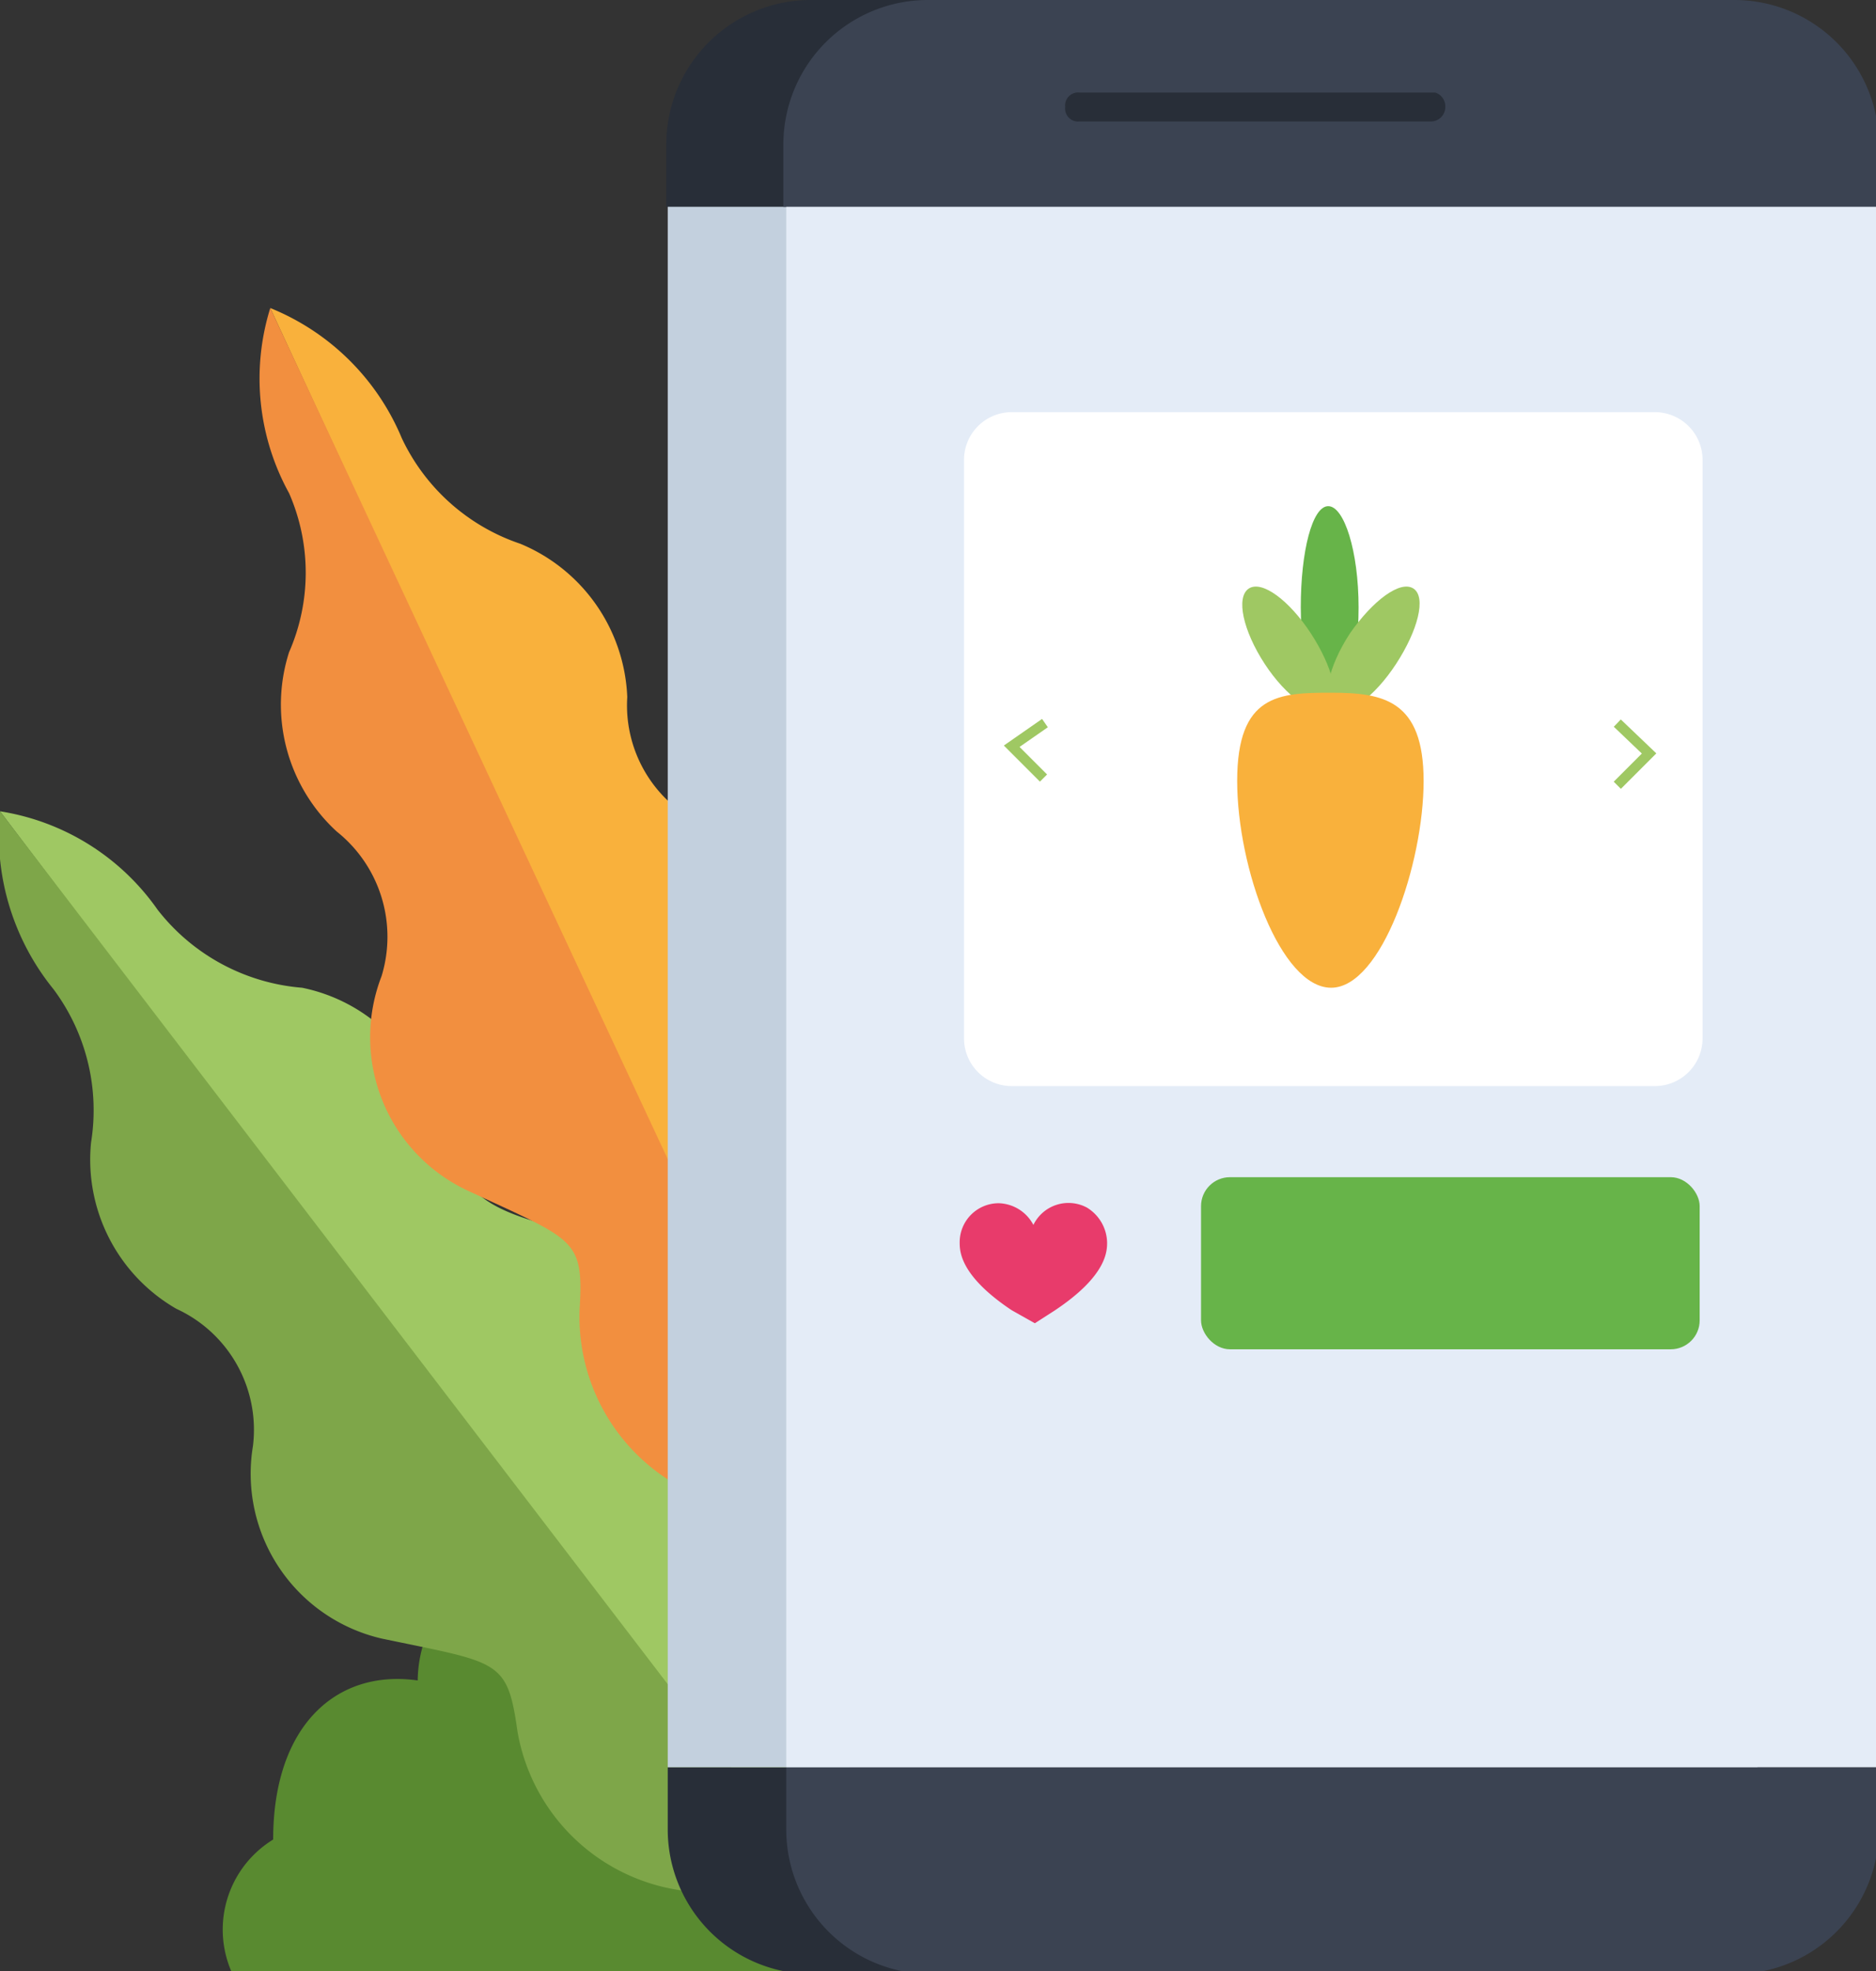<svg xmlns="http://www.w3.org/2000/svg" viewBox="0 0 12.98 13.63"><rect x="0" y="0" width="12.98" height="13.63" fill="#333333" stroke="none"/><path d="M5.82 13.63H1.6a.73.73 0 01.29-.91c0-.79.44-1.18 1-1.1a.9.9 0 011.22-.83 1.13 1.13 0 011.67-.54z" fill="#598a30"/><path d="M0 5.61a1.64 1.64 0 011.09.68 1.41 1.41 0 001 .54A1.18 1.18 0 013 7.7c.18.54.33.64.78.77s1.08.38 1 1.21-.09.88.37 1.08a1.34 1.34 0 01.37 2.14z" fill="#9fc863"/><path d="M0 5.61a1.69 1.69 0 00.37 1.23A1.4 1.4 0 01.63 7.9a1.19 1.19 0 00.59 1.15.92.92 0 01.53.95 1.17 1.17 0 00.89 1.33c.81.17.87.14.94.64a1.34 1.34 0 002 .93z" fill="#7ea649"/><path d="M1.87 2.13a1.66 1.66 0 01.91.9 1.4 1.4 0 00.82.73 1.2 1.2 0 01.74 1.06.91.91 0 00.59.91 1.17 1.17 0 01.75 1.41c-.22.8-.27.84.13 1.13a1.34 1.34 0 01-.09 2.17z" fill="#f9b13c"/><path d="M1.87 2.13A1.64 1.64 0 002 3.41a1.37 1.37 0 010 1.1 1.19 1.19 0 00.33 1.24.93.93 0 01.31 1 1.17 1.17 0 00.59 1.48c.75.35.81.33.78.83a1.34 1.34 0 001.72 1.33z" fill="#f28f3f"/><path d="M4.62 12.65a1 1 0 001 1h5.57a1 1 0 001-1v-.43H4.62z" fill="#282e38"/><path fill="#c3d0de" d="M4.62 1.41h7.54v10.81H4.62z"/><path d="M12.16 1a1 1 0 00-1-1H5.61a1 1 0 00-1 1v.43h7.54z" fill="#282e38"/><path d="M5.44 12.65a1 1 0 001 1H12a1 1 0 001-1v-.43H5.44z" fill="#3b4352"/><path fill="#e4ecf7" d="M5.44 1.41h7.54v10.81H5.44z"/><path d="M13 1a1 1 0 00-1-1H6.42a1 1 0 00-1 1v.43H13z" fill="#3b4352"/><path d="M10 .74a.1.1 0 01-.1.1H7.47a.09.09 0 01-.1-.1.09.09 0 01.1-.1h2.46a.1.1 0 01.07.1z" fill="#282e38"/><path d="M7 2.85h4.45a.33.33 0 01.33.33v4a.33.33 0 01-.33.33H7a.33.33 0 01-.33-.33v-4A.33.33 0 017 2.85z" fill="#fff"/><path d="M9.4 4.2c0 .39-.09.7-.19.7S9 4.59 9 4.2s.08-.7.19-.7.21.31.21.7z" fill="#67b449"/><path d="M9.07 4.38c.15.23.21.46.12.52s-.29-.08-.44-.31-.2-.46-.11-.52.28.08.43.31z" fill="#9fc863"/><path d="M9.34 4.38c-.15.23-.2.46-.11.52s.28-.08.43-.31.21-.46.12-.52-.28.08-.44.31z" fill="#9fc863"/><path d="M9.85 5.4c0 .57-.29 1.43-.64 1.43S8.56 6 8.56 5.4s.29-.61.65-.61.64.05.64.61z" fill="#f9b13c"/><path d="M7.23 5L7 5.16l.22.22M11.19 5l.22.21-.22.22" fill="none" stroke="#9fc863" stroke-miterlimit="10" stroke-width=".07"/><rect x="8.31" y="8.14" width="3.45" height="1.19" rx=".2" fill="#67b449"/><path d="M7.16 9.15L7 9.06c-.36-.24-.36-.41-.36-.47a.27.27 0 01.27-.27.28.28 0 01.24.15.27.27 0 01.37-.12.29.29 0 01.14.24c0 .06 0 .23-.36.47z" fill="#e83b6b"/></svg>